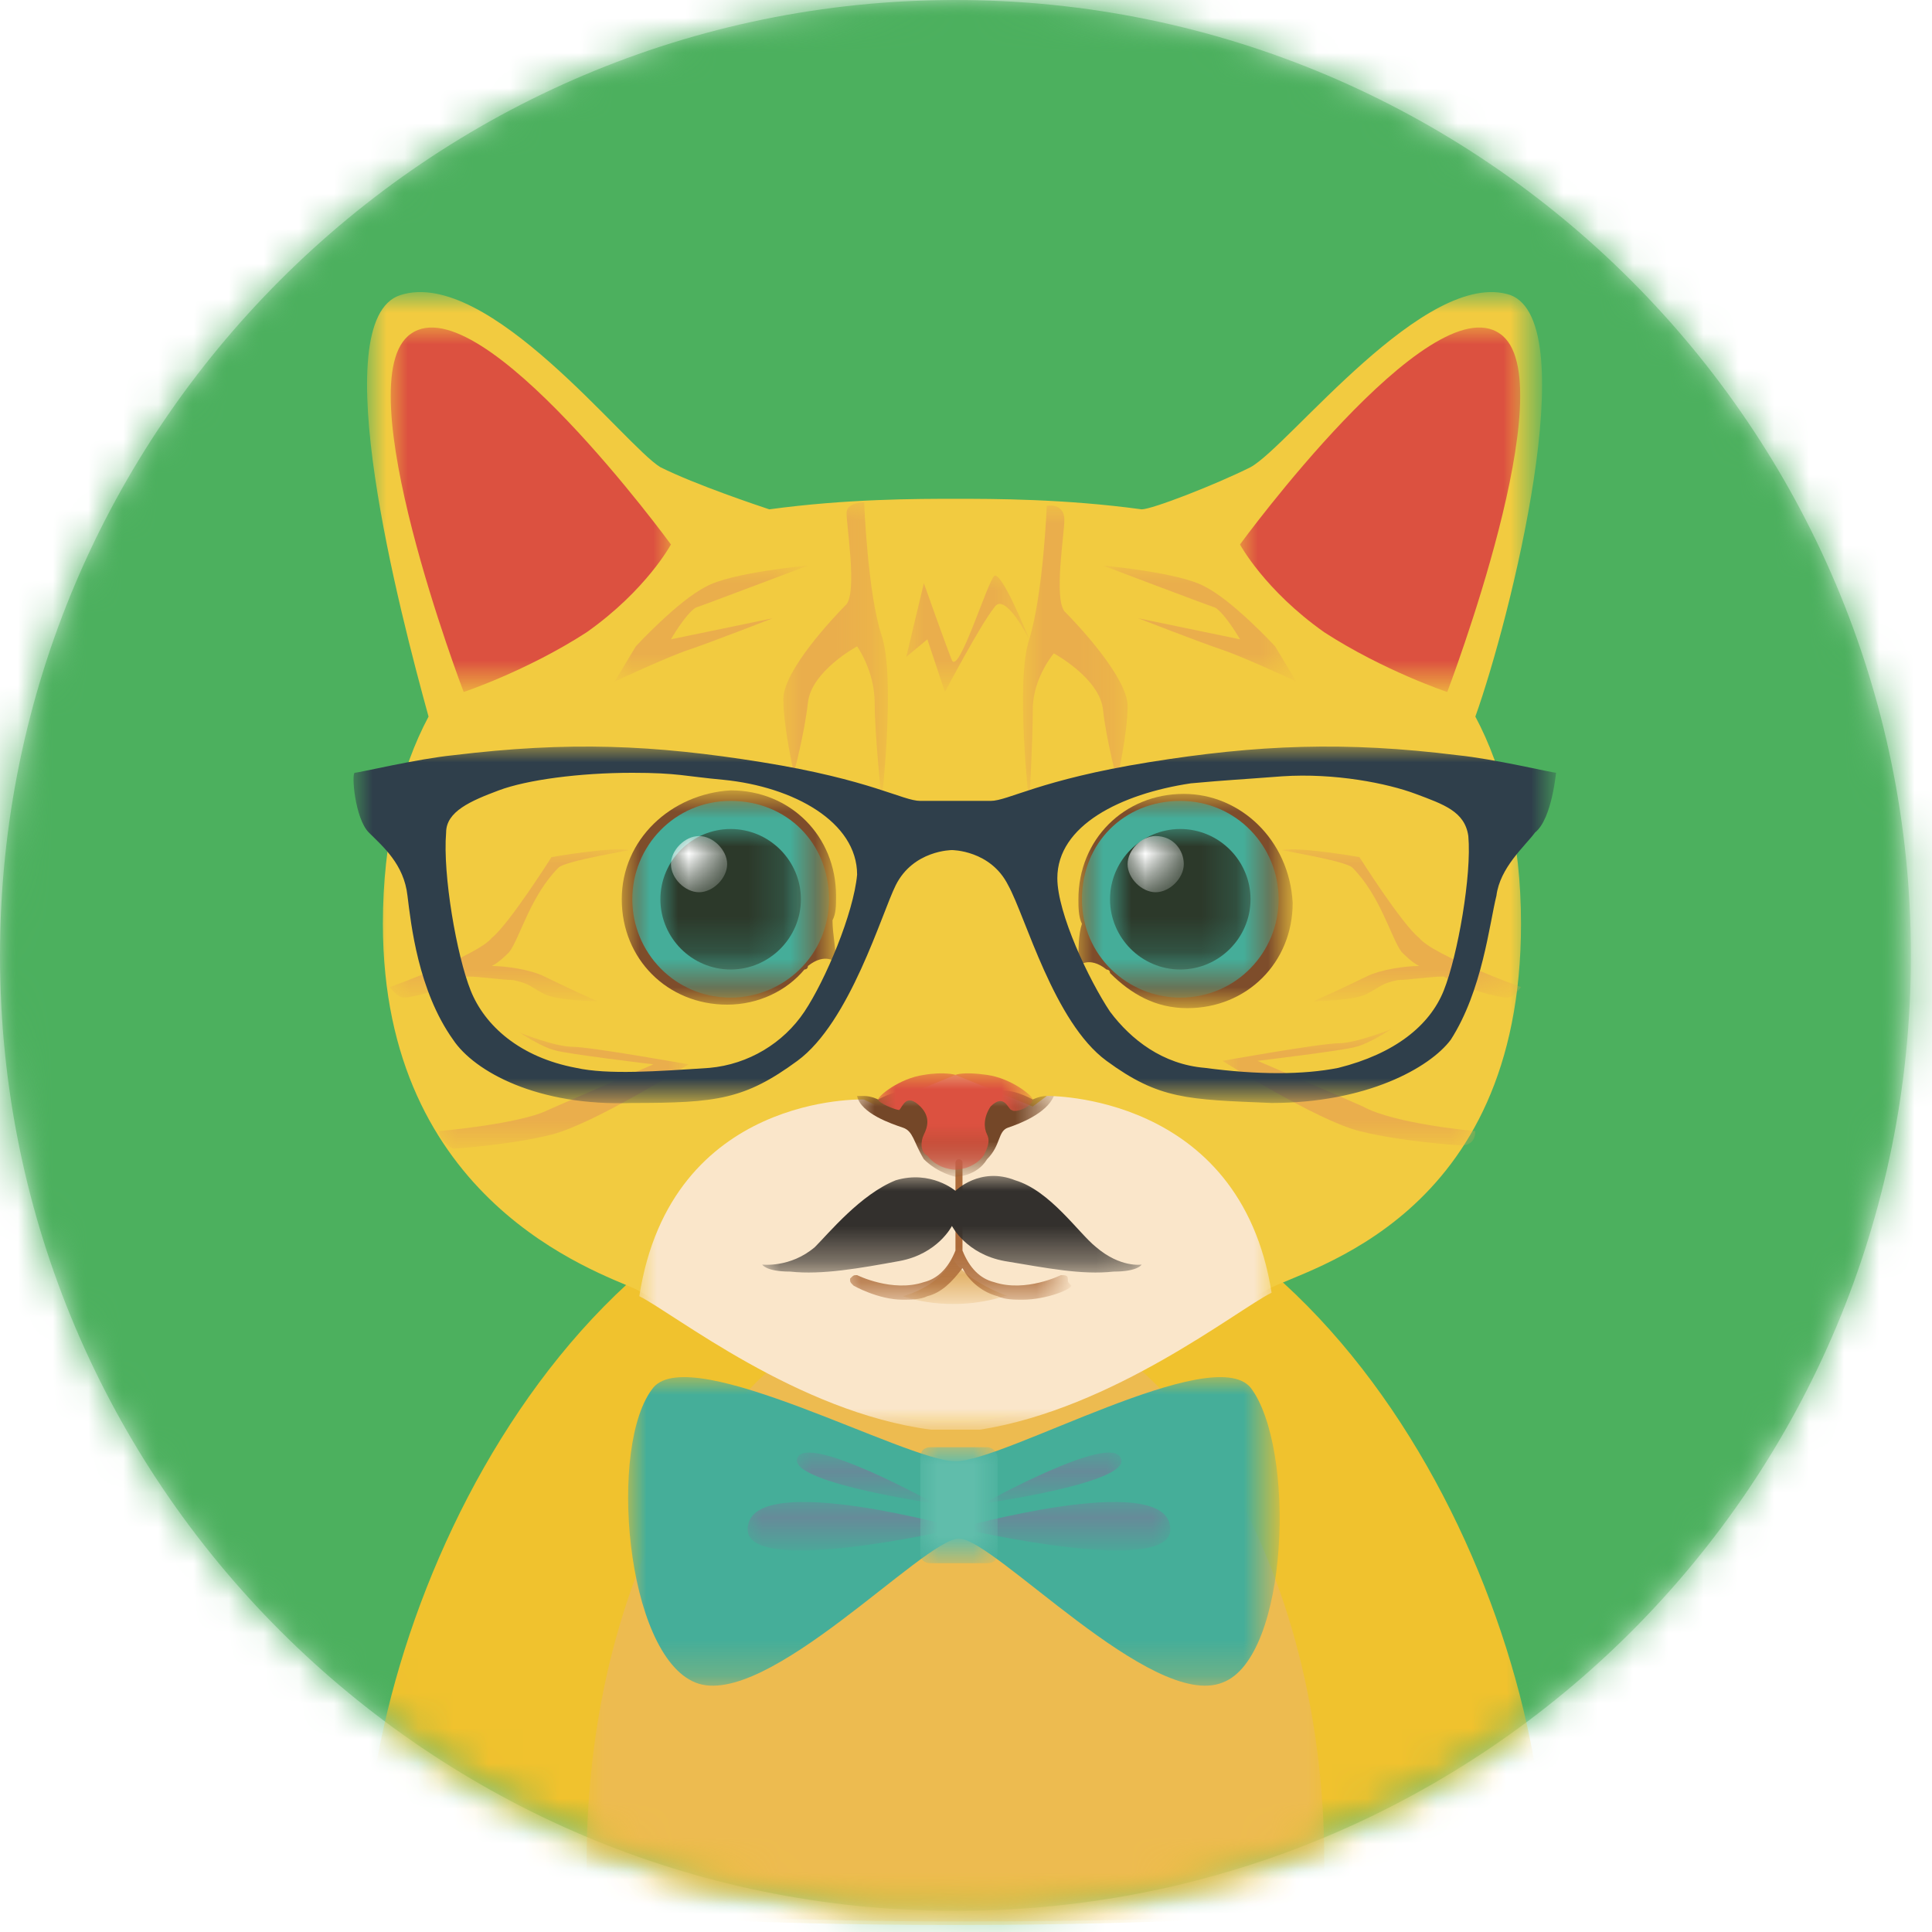 <?xml version="1.0" encoding="utf-8"?>
<!-- Generator: Adobe Illustrator 26.0.1, SVG Export Plug-In . SVG Version: 6.00 Build 0)  -->
<svg version="1.1" id="Layer_1" xmlns="http://www.w3.org/2000/svg" xmlns:xlink="http://www.w3.org/1999/xlink" x="0px" y="0px"
	 viewBox="0 0 55 55" style="enable-background:new 0 0 55 55;" xml:space="preserve">
<style type="text/css">
	.st0{filter:url(#Adobe_OpacityMaskFilter);}
	.st1{fill-rule:evenodd;clip-rule:evenodd;fill:#FFFFFF;}
	.st2{mask:url(#mask-2_00000125594332897081933650000010823169219670009472_);fill-rule:evenodd;clip-rule:evenodd;fill:#4CB05E;}
	.st3{filter:url(#Adobe_OpacityMaskFilter_00000057141992330978465780000003468333289850917822_);}
	.st4{mask:url(#mask-6_00000147215710071315728170000009781585462555668107_);fill-rule:evenodd;clip-rule:evenodd;fill:#4CB05E;}
	.st5{filter:url(#Adobe_OpacityMaskFilter_00000164496657114049522540000018336874759028118719_);}
	.st6{mask:url(#mask-8_00000129884916911250466450000008099364569114339468_);fill-rule:evenodd;clip-rule:evenodd;fill:#F0C22E;}
	.st7{filter:url(#Adobe_OpacityMaskFilter_00000161608206895798367830000002375202689227152547_);}
	.st8{mask:url(#mask-10_00000077303693674184046430000004447971326559280063_);fill-rule:evenodd;clip-rule:evenodd;fill:#EDBB50;}
	.st9{filter:url(#Adobe_OpacityMaskFilter_00000015334036706208443060000015622531772633240720_);}
	.st10{mask:url(#mask-12_00000088853707346382333230000006298294492850849953_);fill-rule:evenodd;clip-rule:evenodd;fill:#45AE99;}
	.st11{filter:url(#Adobe_OpacityMaskFilter_00000171680094401687016070000018346864469134815876_);}
	.st12{mask:url(#mask-14_00000121257184657214730550000004375453012146511764_);fill-rule:evenodd;clip-rule:evenodd;fill:#668B99;}
	.st13{filter:url(#Adobe_OpacityMaskFilter_00000107546040229194893470000001293217570873810361_);}
	.st14{mask:url(#mask-16_00000003099424669761063750000010384366155576824456_);fill-rule:evenodd;clip-rule:evenodd;fill:#668B99;}
	.st15{filter:url(#Adobe_OpacityMaskFilter_00000044154677875583269410000018136936747314319548_);}
	.st16{mask:url(#mask-18_00000122718796713453355010000017688921957496211896_);fill-rule:evenodd;clip-rule:evenodd;fill:#668B99;}
	.st17{filter:url(#Adobe_OpacityMaskFilter_00000034790406345067777010000011664000887438495417_);}
	.st18{mask:url(#mask-20_00000077286659327097936620000007639632116150660998_);fill-rule:evenodd;clip-rule:evenodd;fill:#668B99;}
	.st19{filter:url(#Adobe_OpacityMaskFilter_00000003093696878280645560000004639211331542266256_);}
	.st20{mask:url(#mask-22_00000168085171801075605300000003156172267704495759_);fill-rule:evenodd;clip-rule:evenodd;fill:#60BDAB;}
	.st21{filter:url(#Adobe_OpacityMaskFilter_00000031896487139364138700000006996730371174642329_);}
	.st22{mask:url(#mask-24_00000176751580835232721050000017880439648564293039_);fill-rule:evenodd;clip-rule:evenodd;fill:#F2CB40;}
	.st23{filter:url(#Adobe_OpacityMaskFilter_00000007425898928388660350000008199158103380095372_);}
	.st24{mask:url(#mask-26_00000047020859304576493840000005642891336978518404_);fill-rule:evenodd;clip-rule:evenodd;fill:#DC5140;}
	.st25{filter:url(#Adobe_OpacityMaskFilter_00000078004389384205895510000013221542353445481882_);}
	.st26{mask:url(#mask-28_00000060721270120803034520000012389170371925223849_);fill-rule:evenodd;clip-rule:evenodd;fill:#DC5140;}
	.st27{filter:url(#Adobe_OpacityMaskFilter_00000180332751000483597780000003776725591083992192_);}
	.st28{mask:url(#mask-30_00000071558771695400894840000011245803850197153432_);fill-rule:evenodd;clip-rule:evenodd;fill:#FAE6CA;}
	.st29{filter:url(#Adobe_OpacityMaskFilter_00000144339603451548373560000013094178034956981904_);}
	.st30{mask:url(#mask-32_00000160869641623513588610000001323401414651742853_);fill-rule:evenodd;clip-rule:evenodd;fill:#E3B46C;}
	.st31{filter:url(#Adobe_OpacityMaskFilter_00000134933443655218321610000005597772570626182826_);}
	.st32{mask:url(#mask-34_00000018221170956851069260000014165578286856666260_);fill-rule:evenodd;clip-rule:evenodd;fill:#AC6A39;}
	.st33{filter:url(#Adobe_OpacityMaskFilter_00000043427878632405483150000007400100960393142457_);}
	.st34{mask:url(#mask-36_00000125595443238498117160000002947812643964203934_);fill-rule:evenodd;clip-rule:evenodd;fill:#7E4D2B;}
	.st35{filter:url(#Adobe_OpacityMaskFilter_00000156571335992274344990000012570483942793956500_);}
	.st36{mask:url(#mask-38_00000088841571725686129790000002869475990124721855_);fill-rule:evenodd;clip-rule:evenodd;fill:#45AD99;}
	.st37{filter:url(#Adobe_OpacityMaskFilter_00000097485519595201462120000007486934667778579881_);}
	.st38{mask:url(#mask-40_00000052802982709801185730000001639317077824390817_);fill-rule:evenodd;clip-rule:evenodd;fill:#2C392A;}
	.st39{filter:url(#Adobe_OpacityMaskFilter_00000091695983188868213920000016198164979499879087_);}
	.st40{mask:url(#mask-42_00000077292290900950608820000018339873388875444891_);fill-rule:evenodd;clip-rule:evenodd;fill:#FEFEFE;}
	.st41{filter:url(#Adobe_OpacityMaskFilter_00000020364333075820824420000011740508435163175580_);}
	.st42{mask:url(#mask-44_00000095317682078634055760000006317077886338836919_);fill-rule:evenodd;clip-rule:evenodd;fill:#7E4D2B;}
	.st43{filter:url(#Adobe_OpacityMaskFilter_00000173851684436995796540000003792191617844930449_);}
	.st44{mask:url(#mask-46_00000116203065710573648360000007705530509657137553_);fill-rule:evenodd;clip-rule:evenodd;fill:#45AD99;}
	.st45{filter:url(#Adobe_OpacityMaskFilter_00000166654136983507460600000014567042178276758435_);}
	.st46{mask:url(#mask-48_00000106128648758752637230000002732735698572520079_);fill-rule:evenodd;clip-rule:evenodd;fill:#2C392A;}
	.st47{filter:url(#Adobe_OpacityMaskFilter_00000061429887085954052030000004448352265420423317_);}
	.st48{mask:url(#mask-50_00000134208429786085191490000010384026408362243251_);fill-rule:evenodd;clip-rule:evenodd;fill:#FEFEFE;}
	.st49{filter:url(#Adobe_OpacityMaskFilter_00000072984440254294527780000018042595260288426384_);}
	.st50{mask:url(#mask-52_00000071537293261809910400000009224104428111635871_);fill-rule:evenodd;clip-rule:evenodd;fill:#744728;}
	.st51{filter:url(#Adobe_OpacityMaskFilter_00000114763200872446518670000006162696266657089939_);}
	.st52{mask:url(#mask-54_00000124865307533623514620000013398201129073715112_);fill-rule:evenodd;clip-rule:evenodd;fill:#DC5140;}
	.st53{filter:url(#Adobe_OpacityMaskFilter_00000059275263573683107560000014516422447316472966_);}
	.st54{mask:url(#mask-56_00000083774815353711966950000014010050265886473103_);fill-rule:evenodd;clip-rule:evenodd;fill:#EAAE4C;}
	.st55{filter:url(#Adobe_OpacityMaskFilter_00000124871456672548807460000000399096152820518056_);}
	.st56{mask:url(#mask-58_00000176044485160967716470000011102244868954809499_);fill-rule:evenodd;clip-rule:evenodd;fill:#EAAE4C;}
	.st57{filter:url(#Adobe_OpacityMaskFilter_00000096057892916600966010000004609744457829794439_);}
	.st58{mask:url(#mask-60_00000149359028504275423600000012222005546326623909_);fill-rule:evenodd;clip-rule:evenodd;fill:#EAAE4C;}
	.st59{filter:url(#Adobe_OpacityMaskFilter_00000153679514571367221750000015022512803831972997_);}
	.st60{mask:url(#mask-62_00000153694152231563694140000002165605901849557402_);fill-rule:evenodd;clip-rule:evenodd;fill:#EAAE4C;}
	.st61{filter:url(#Adobe_OpacityMaskFilter_00000134939538216152299000000006301114845186201216_);}
	.st62{mask:url(#mask-64_00000119821123614954022910000018064084209769020599_);fill-rule:evenodd;clip-rule:evenodd;fill:#EAAE4C;}
	.st63{filter:url(#Adobe_OpacityMaskFilter_00000079458385587048535200000013663933601264046765_);}
	.st64{mask:url(#mask-66_00000173140067125708629810000010702974797846574208_);fill-rule:evenodd;clip-rule:evenodd;fill:#EAAE4C;}
	.st65{filter:url(#Adobe_OpacityMaskFilter_00000052075029914955129900000013644755311211178883_);}
	.st66{mask:url(#mask-68_00000139263962687703896930000015972375950999616439_);fill-rule:evenodd;clip-rule:evenodd;fill:#EAAE4C;}
	.st67{filter:url(#Adobe_OpacityMaskFilter_00000093148085327968842540000006866234258512705431_);}
	.st68{mask:url(#mask-70_00000107586259233782109300000006577376202197275578_);fill-rule:evenodd;clip-rule:evenodd;fill:#EAAE4C;}
	.st69{filter:url(#Adobe_OpacityMaskFilter_00000099648302111811491390000003026056861924805036_);}
	.st70{mask:url(#mask-72_00000054257762661066808710000017138588424561085860_);fill-rule:evenodd;clip-rule:evenodd;fill:#EAAE4C;}
	.st71{filter:url(#Adobe_OpacityMaskFilter_00000054951827680662703460000000685633868314207923_);}
	.st72{mask:url(#mask-74_00000046337292553115725860000018321053614151489417_);fill-rule:evenodd;clip-rule:evenodd;fill:#33302D;}
	.st73{filter:url(#Adobe_OpacityMaskFilter_00000124133003809593588950000006270420792158518192_);}
	.st74{mask:url(#mask-76_00000167388163939847370860000004766464086539939471_);fill-rule:evenodd;clip-rule:evenodd;fill:#2F3F4B;}
</style>
<g id="Page-1">
	<g id="Dimbabet-Profile-Menu---Account-setting-1.02" transform="translate(-493, -374)">
		<g id="avatars" transform="translate(493, 332)">
			<g id="cat" transform="translate(0, 42)">
				<g id="Group-1237" transform="translate(0, -0)">
					<g id="Clip-1236">
					</g>
					<defs>
						<filter id="Adobe_OpacityMaskFilter" filterUnits="userSpaceOnUse" x="0" y="0" width="54.5" height="54.5">
							<feColorMatrix  type="matrix" values="1 0 0 0 0  0 1 0 0 0  0 0 1 0 0  0 0 0 1 0"/>
						</filter>
					</defs>
					
						<mask maskUnits="userSpaceOnUse" x="0" y="0" width="54.5" height="54.5" id="mask-2_00000125594332897081933650000010823169219670009472_">
						<g class="st0">
							<path id="path-1_00000142150317256280666970000010839902892125593249_" class="st1" d="M27.2,0C12.2,0,0,12.2,0,27.2l0,0
								c0,11,6.6,20.9,16.8,25.1l0,0c10.2,4.2,21.9,1.9,29.6-5.9l0,0c7.8-7.8,10.1-19.5,5.9-29.6l0,0C48.1,6.6,38.2,0,27.2,0L27.2,0
								C27.2,0,27.2,0,27.2,0"/>
						</g>
					</mask>
					<path id="Fill-1235" class="st2" d="M27.2,0c15,0,27.2,12.2,27.2,27.2S42.3,54.4,27.2,54.4C12.2,54.4,0,42.2,0,27.2
						C0,12.2,12.2,0,27.2,0"/>
				</g>
				<g id="Group-1243" transform="translate(0, 0)">
					<g id="Clip-1242">
					</g>
					<defs>
						
							<filter id="Adobe_OpacityMaskFilter_00000066496898328328136140000014675131883359658155_" filterUnits="userSpaceOnUse" x="-1" y="-1" width="56.5" height="56.5">
							<feColorMatrix  type="matrix" values="1 0 0 0 0  0 1 0 0 0  0 0 1 0 0  0 0 0 1 0"/>
						</filter>
					</defs>
					
						<mask maskUnits="userSpaceOnUse" x="-1" y="-1" width="56.5" height="56.5" id="mask-6_00000147215710071315728170000009781585462555668107_">
						<g style="filter:url(#Adobe_OpacityMaskFilter_00000066496898328328136140000014675131883359658155_);">
							<path id="path-5_00000084495078580411048130000001395174795020866492_" class="st1" d="M27.2,0C27.2,0,27.2,0,27.2,0L27.2,0
								C12.2,0,0,12.2,0,27.2l0,0c0,11,6.6,20.9,16.8,25.1l0,0c10.2,4.2,21.9,1.9,29.6-5.9l0,0c7.8-7.8,10.1-19.5,5.9-29.6l0,0
								C48.1,6.6,38.2,0,27.2,0L27.2,0C27.2,0,27.2,0,27.2,0L27.2,0z"/>
						</g>
					</mask>
					<polygon id="Fill-1241" class="st4" points="-1,55.4 55.5,55.4 55.5,-1 -1,-1 					"/>
				</g>
				<g id="Group-1349" transform="translate(0, -0)">
					<g id="Group-1246">
						<g id="Clip-1245">
						</g>
						<defs>
							
								<filter id="Adobe_OpacityMaskFilter_00000088125661255530989300000000616273410574140848_" filterUnits="userSpaceOnUse" x="10.4" y="32.7" width="33.7" height="22.1">
								<feColorMatrix  type="matrix" values="1 0 0 0 0  0 1 0 0 0  0 0 1 0 0  0 0 0 1 0"/>
							</filter>
						</defs>
						
							<mask maskUnits="userSpaceOnUse" x="10.4" y="32.7" width="33.7" height="22.1" id="mask-8_00000129884916911250466450000008099364569114339468_">
							<g style="filter:url(#Adobe_OpacityMaskFilter_00000088125661255530989300000000616273410574140848_);">
								<path id="path-7_00000093874062930546045350000000810398070888516006_" class="st1" d="M27.2,0C12.2,0,0,12.2,0,27.2l0,0
									c0,11,6.6,20.9,16.8,25.1l0,0c10.2,4.2,21.9,1.9,29.6-5.9l0,0c7.8-7.8,10.1-19.5,5.9-29.6l0,0C48.1,6.6,38.2,0,27.2,0
									L27.2,0C27.2,0,27.2,0,27.2,0"/>
							</g>
						</mask>
						<path id="Fill-1244" class="st6" d="M27.2,32.7c-10.7,0-16.8,12.9-16.8,20.9c0,0,4.3,1.2,16.8,1.2S44,53.6,44,53.6
							C44,45.5,37.9,32.7,27.2,32.7"/>
					</g>
					<g id="Group-1249">
						<g id="Clip-1248">
						</g>
						<defs>
							
								<filter id="Adobe_OpacityMaskFilter_00000161615903845116812080000013689624526335283391_" filterUnits="userSpaceOnUse" x="16.7" y="36.8" width="21.1" height="17.9">
								<feColorMatrix  type="matrix" values="1 0 0 0 0  0 1 0 0 0  0 0 1 0 0  0 0 0 1 0"/>
							</filter>
						</defs>
						
							<mask maskUnits="userSpaceOnUse" x="16.7" y="36.8" width="21.1" height="17.9" id="mask-10_00000077303693674184046430000004447971326559280063_">
							<g style="filter:url(#Adobe_OpacityMaskFilter_00000161615903845116812080000013689624526335283391_);">
								<path id="path-9_00000152968216017299575260000009279665871384695718_" class="st1" d="M27.2,0C12.2,0,0,12.2,0,27.2l0,0
									c0,11,6.6,20.9,16.8,25.1l0,0c10.2,4.2,21.9,1.9,29.6-5.9l0,0c7.8-7.8,10.1-19.5,5.9-29.6l0,0C48.1,6.6,38.2,0,27.2,0
									L27.2,0C27.2,0,27.2,0,27.2,0"/>
							</g>
						</mask>
						<path id="Fill-1247" class="st8" d="M37.7,53c0,0.5,0,0.9,0,1.4c-2.6,0.2-6,0.3-10.5,0.3s-7.9-0.2-10.5-0.3c0-0.4,0-0.9,0-1.4
							c0-9,4.7-16.2,10.5-16.2S37.7,44.1,37.7,53"/>
					</g>
					<g id="Group-1252">
						<g id="Clip-1251">
						</g>
						<defs>
							
								<filter id="Adobe_OpacityMaskFilter_00000183970960196691120780000012482343183269044608_" filterUnits="userSpaceOnUse" x="17.9" y="39.2" width="18.5" height="8.9">
								<feColorMatrix  type="matrix" values="1 0 0 0 0  0 1 0 0 0  0 0 1 0 0  0 0 0 1 0"/>
							</filter>
						</defs>
						
							<mask maskUnits="userSpaceOnUse" x="17.9" y="39.2" width="18.5" height="8.9" id="mask-12_00000088853707346382333230000006298294492850849953_">
							<g style="filter:url(#Adobe_OpacityMaskFilter_00000183970960196691120780000012482343183269044608_);">
								<path id="path-11_00000127762659502924658840000001468925034723523258_" class="st1" d="M27.2,0C12.2,0,0,12.2,0,27.2l0,0
									c0,11,6.6,20.9,16.8,25.1l0,0c10.2,4.2,21.9,1.9,29.6-5.9l0,0c7.8-7.8,10.1-19.5,5.9-29.6l0,0C48.1,6.6,38.2,0,27.2,0
									L27.2,0C27.2,0,27.2,0,27.2,0"/>
							</g>
						</mask>
						<path id="Fill-1250" class="st10" d="M35.6,39.5c-1.1-1.3-7,2.1-8.4,2.1c-1.4,0-7.5-3.4-8.6-2.1c-1.3,1.6-0.8,7.6,1.2,8.4
							c2,0.8,6.5-4.1,7.5-4.1s5.5,4.9,7.5,4.1C36.7,47.2,36.9,41.2,35.6,39.5"/>
					</g>
					<g id="Group-1255">
						<g id="Clip-1254">
						</g>
						<defs>
							
								<filter id="Adobe_OpacityMaskFilter_00000172425178345341175930000005548493314388098731_" filterUnits="userSpaceOnUse" x="28" y="41.4" width="4" height="1.4">
								<feColorMatrix  type="matrix" values="1 0 0 0 0  0 1 0 0 0  0 0 1 0 0  0 0 0 1 0"/>
							</filter>
						</defs>
						
							<mask maskUnits="userSpaceOnUse" x="28" y="41.4" width="4" height="1.4" id="mask-14_00000121257184657214730550000004375453012146511764_">
							<g style="filter:url(#Adobe_OpacityMaskFilter_00000172425178345341175930000005548493314388098731_);">
								<path id="path-13_00000157280553309730174810000004193628209828656816_" class="st1" d="M27.2,0C12.2,0,0,12.2,0,27.2l0,0
									c0,11,6.6,20.9,16.8,25.1l0,0c10.2,4.2,21.9,1.9,29.6-5.9l0,0c7.8-7.8,10.1-19.5,5.9-29.6l0,0C48.1,6.6,38.2,0,27.2,0
									L27.2,0C27.2,0,27.2,0,27.2,0"/>
							</g>
						</mask>
						<path id="Fill-1253" class="st12" d="M28,42.8c0,0,3.6-2,3.9-1.3C32.3,42.2,28,42.8,28,42.8"/>
					</g>
					<g id="Group-1258">
						<g id="Clip-1257">
						</g>
						<defs>
							
								<filter id="Adobe_OpacityMaskFilter_00000061434075273738662700000006324393842381164688_" filterUnits="userSpaceOnUse" x="27.3" y="42.7" width="6.1" height="1.4">
								<feColorMatrix  type="matrix" values="1 0 0 0 0  0 1 0 0 0  0 0 1 0 0  0 0 0 1 0"/>
							</filter>
						</defs>
						
							<mask maskUnits="userSpaceOnUse" x="27.3" y="42.7" width="6.1" height="1.4" id="mask-16_00000003099424669761063750000010384366155576824456_">
							<g style="filter:url(#Adobe_OpacityMaskFilter_00000061434075273738662700000006324393842381164688_);">
								<path id="path-15_00000079485219716522517330000012140960438779681448_" class="st1" d="M27.2,0C12.2,0,0,12.2,0,27.2l0,0
									c0,11,6.6,20.9,16.8,25.1l0,0c10.2,4.2,21.9,1.9,29.6-5.9l0,0c7.8-7.8,10.1-19.5,5.9-29.6l0,0C48.1,6.6,38.2,0,27.2,0
									L27.2,0C27.2,0,27.2,0,27.2,0"/>
							</g>
						</mask>
						<path id="Fill-1256" class="st14" d="M27.3,43.5c0,0,5.7-1.6,6-0.1C33.7,45,27.3,43.5,27.3,43.5"/>
					</g>
					<g id="Group-1261">
						<g id="Clip-1260">
						</g>
						<defs>
							
								<filter id="Adobe_OpacityMaskFilter_00000123402499614255875020000007768554713248171950_" filterUnits="userSpaceOnUse" x="22.6" y="41.4" width="4" height="1.4">
								<feColorMatrix  type="matrix" values="1 0 0 0 0  0 1 0 0 0  0 0 1 0 0  0 0 0 1 0"/>
							</filter>
						</defs>
						
							<mask maskUnits="userSpaceOnUse" x="22.6" y="41.4" width="4" height="1.4" id="mask-18_00000122718796713453355010000017688921957496211896_">
							<g style="filter:url(#Adobe_OpacityMaskFilter_00000123402499614255875020000007768554713248171950_);">
								<path id="path-17_00000174587013208738659630000001799431646047483566_" class="st1" d="M27.2,0C12.2,0,0,12.2,0,27.2l0,0
									c0,11,6.6,20.9,16.8,25.1l0,0c10.2,4.2,21.9,1.9,29.6-5.9l0,0c7.8-7.8,10.1-19.5,5.9-29.6l0,0C48.1,6.6,38.2,0,27.2,0
									L27.2,0C27.2,0,27.2,0,27.2,0"/>
							</g>
						</mask>
						<path id="Fill-1259" class="st16" d="M26.6,42.8c0,0-3.6-2-3.9-1.3S26.6,42.8,26.6,42.8"/>
					</g>
					<g id="Group-1264">
						<g id="Clip-1263">
						</g>
						<defs>
							
								<filter id="Adobe_OpacityMaskFilter_00000003793474063052757130000000627063925448750487_" filterUnits="userSpaceOnUse" x="21.2" y="42.7" width="6.1" height="1.4">
								<feColorMatrix  type="matrix" values="1 0 0 0 0  0 1 0 0 0  0 0 1 0 0  0 0 0 1 0"/>
							</filter>
						</defs>
						
							<mask maskUnits="userSpaceOnUse" x="21.2" y="42.7" width="6.1" height="1.4" id="mask-20_00000077286659327097936620000007639632116150660998_">
							<g style="filter:url(#Adobe_OpacityMaskFilter_00000003793474063052757130000000627063925448750487_);">
								<path id="path-19_00000082341117750081813490000016265107206857169573_" class="st1" d="M27.2,0C12.2,0,0,12.2,0,27.2l0,0
									c0,11,6.6,20.9,16.8,25.1l0,0c10.2,4.2,21.9,1.9,29.6-5.9l0,0c7.8-7.8,10.1-19.5,5.9-29.6l0,0C48.1,6.6,38.2,0,27.2,0
									L27.2,0C27.2,0,27.2,0,27.2,0"/>
							</g>
						</mask>
						<path id="Fill-1262" class="st18" d="M27.3,43.5c0,0-5.7-1.6-6-0.1C20.9,45,27.3,43.5,27.3,43.5"/>
					</g>
					<g id="Group-1267">
						<g id="Clip-1266">
						</g>
						<defs>
							
								<filter id="Adobe_OpacityMaskFilter_00000162329574278859636540000009048349148232325788_" filterUnits="userSpaceOnUse" x="26.2" y="41.2" width="2.2" height="3.4">
								<feColorMatrix  type="matrix" values="1 0 0 0 0  0 1 0 0 0  0 0 1 0 0  0 0 0 1 0"/>
							</filter>
						</defs>
						
							<mask maskUnits="userSpaceOnUse" x="26.2" y="41.2" width="2.2" height="3.4" id="mask-22_00000168085171801075605300000003156172267704495759_">
							<g style="filter:url(#Adobe_OpacityMaskFilter_00000162329574278859636540000009048349148232325788_);">
								<path id="path-21_00000153700537929194788270000004914941007313702551_" class="st1" d="M27.2,0C12.2,0,0,12.2,0,27.2l0,0
									c0,11,6.6,20.9,16.8,25.1l0,0c10.2,4.2,21.9,1.9,29.6-5.9l0,0c7.8-7.8,10.1-19.5,5.9-29.6l0,0C48.1,6.6,38.2,0,27.2,0
									L27.2,0C27.2,0,27.2,0,27.2,0"/>
							</g>
						</mask>
						<path id="Fill-1265" class="st20" d="M28.1,41.2h-1.6c-0.2,0-0.3,0.1-0.3,0.3v2.7c0,0.2,0.1,0.3,0.3,0.3h1.6
							c0.2,0,0.3-0.1,0.3-0.3v-2.7C28.4,41.4,28.3,41.2,28.1,41.2"/>
					</g>
					<g id="Group-1270">
						<g id="Clip-1269">
						</g>
						<defs>
							
								<filter id="Adobe_OpacityMaskFilter_00000097462945763825586650000009621208816110172084_" filterUnits="userSpaceOnUse" x="10.5" y="8.4" width="33.4" height="32.3">
								<feColorMatrix  type="matrix" values="1 0 0 0 0  0 1 0 0 0  0 0 1 0 0  0 0 0 1 0"/>
							</filter>
						</defs>
						
							<mask maskUnits="userSpaceOnUse" x="10.5" y="8.4" width="33.4" height="32.3" id="mask-24_00000176751580835232721050000017880439648564293039_">
							<g style="filter:url(#Adobe_OpacityMaskFilter_00000097462945763825586650000009621208816110172084_);">
								<path id="path-23_00000021109677496175373340000016059740233846659219_" class="st1" d="M27.2,0C12.2,0,0,12.2,0,27.2l0,0
									c0,11,6.6,20.9,16.8,25.1l0,0c10.2,4.2,21.9,1.9,29.6-5.9l0,0c7.8-7.8,10.1-19.5,5.9-29.6l0,0C48.1,6.6,38.2,0,27.2,0
									L27.2,0C27.2,0,27.2,0,27.2,0"/>
							</g>
						</mask>
						<path id="Fill-1268" class="st22" d="M43,8.4c-2.4-0.8-6.3,4.3-7.4,4.9c-1,0.5-2.8,1.2-3.1,1.2c-2.2-0.3-4.2-0.3-5.3-0.3
							c-1.1,0-3.1,0-5.3,0.3c-0.3-0.1-2.1-0.7-3.1-1.2c-1-0.6-4.9-5.7-7.4-4.9c-2.2,0.7,0,9.1,0.8,12c-0.8,1.5-1.3,3.5-1.3,5.9
							c0,7.9,6.1,9.9,7.2,10.4c1,0.5,4.7,3.4,8.6,3.8c0,0,0.3,0,0.4,0c0.1,0,0.4,0,0.4,0c3.9-0.4,7.6-3.3,8.6-3.8
							c1.1-0.6,7.2-2,7.2-10.4c0-2.4-0.5-4.4-1.3-5.9C43,17.6,45.1,9.2,43,8.4"/>
					</g>
					<g id="Group-1273">
						<g id="Clip-1272">
						</g>
						<defs>
							
								<filter id="Adobe_OpacityMaskFilter_00000155148056471817541050000002659733603772840866_" filterUnits="userSpaceOnUse" x="11.1" y="9.3" width="8" height="10.4">
								<feColorMatrix  type="matrix" values="1 0 0 0 0  0 1 0 0 0  0 0 1 0 0  0 0 0 1 0"/>
							</filter>
						</defs>
						
							<mask maskUnits="userSpaceOnUse" x="11.1" y="9.3" width="8" height="10.4" id="mask-26_00000047020859304576493840000005642891336978518404_">
							<g style="filter:url(#Adobe_OpacityMaskFilter_00000155148056471817541050000002659733603772840866_);">
								<path id="path-25_00000174572089995796328050000004454475256435249338_" class="st1" d="M27.2,0C12.2,0,0,12.2,0,27.2l0,0
									c0,11,6.6,20.9,16.8,25.1l0,0c10.2,4.2,21.9,1.9,29.6-5.9l0,0c7.8-7.8,10.1-19.5,5.9-29.6l0,0C48.1,6.6,38.2,0,27.2,0
									L27.2,0C27.2,0,27.2,0,27.2,0"/>
							</g>
						</mask>
						<path id="Fill-1271" class="st24" d="M19.1,15.5c0,0-5.4-7.4-7.4-6c-1.9,1.3,1.5,10.2,1.5,10.2s1.8-0.6,3.5-1.7
							C18.4,16.8,19.1,15.5,19.1,15.5"/>
					</g>
					<g id="Group-1276">
						<g id="Clip-1275">
						</g>
						<defs>
							
								<filter id="Adobe_OpacityMaskFilter_00000126321570479592524190000016945715454498884768_" filterUnits="userSpaceOnUse" x="35.3" y="9.3" width="8" height="10.4">
								<feColorMatrix  type="matrix" values="1 0 0 0 0  0 1 0 0 0  0 0 1 0 0  0 0 0 1 0"/>
							</filter>
						</defs>
						
							<mask maskUnits="userSpaceOnUse" x="35.3" y="9.3" width="8" height="10.4" id="mask-28_00000060721270120803034520000012389170371925223849_">
							<g style="filter:url(#Adobe_OpacityMaskFilter_00000126321570479592524190000016945715454498884768_);">
								<path id="path-27_00000070815045003092604270000018278285194739033484_" class="st1" d="M27.2,0C12.2,0,0,12.2,0,27.2l0,0
									c0,11,6.6,20.9,16.8,25.1l0,0c10.2,4.2,21.9,1.9,29.6-5.9l0,0c7.8-7.8,10.1-19.5,5.9-29.6l0,0C48.1,6.6,38.2,0,27.2,0
									L27.2,0C27.2,0,27.2,0,27.2,0"/>
							</g>
						</mask>
						<path id="Fill-1274" class="st26" d="M35.3,15.5c0,0,5.4-7.4,7.4-6c1.9,1.3-1.5,10.2-1.5,10.2s-1.8-0.6-3.5-1.7
							C36,16.8,35.3,15.5,35.3,15.5"/>
					</g>
					<g id="Group-1279">
						<g id="Clip-1278">
						</g>
						<defs>
							
								<filter id="Adobe_OpacityMaskFilter_00000035517204542061041040000011473267259172953996_" filterUnits="userSpaceOnUse" x="18.2" y="30.6" width="18.1" height="10.1">
								<feColorMatrix  type="matrix" values="1 0 0 0 0  0 1 0 0 0  0 0 1 0 0  0 0 0 1 0"/>
							</filter>
						</defs>
						
							<mask maskUnits="userSpaceOnUse" x="18.2" y="30.6" width="18.1" height="10.1" id="mask-30_00000071558771695400894840000011245803850197153432_">
							<g style="filter:url(#Adobe_OpacityMaskFilter_00000035517204542061041040000011473267259172953996_);">
								<path id="path-29_00000109724157618909591640000002125634778815523206_" class="st1" d="M27.2,0C12.2,0,0,12.2,0,27.2l0,0
									c0,11,6.6,20.9,16.8,25.1l0,0c10.2,4.2,21.9,1.9,29.6-5.9l0,0c7.8-7.8,10.1-19.5,5.9-29.6l0,0C48.1,6.6,38.2,0,27.2,0
									L27.2,0C27.2,0,27.2,0,27.2,0"/>
							</g>
						</mask>
						<path id="Fill-1277" class="st28" d="M36.2,36.8c-0.9-5.7-6.4-5.6-6.4-5.6l-0.4,0.3l-2.2-0.9c0,0,0,0,0,0c0,0,0,0,0,0L25,31.5
							l-0.4-0.2c0,0-5.5-0.2-6.4,5.6c1,0.5,4.5,3.3,8.3,3.8l0,0c0.1,0,0.2,0,0.3,0c0,0,0.1,0,0.3,0c0,0,0.1,0,0.1,0c0,0,0,0,0,0
							c0,0,0,0,0,0c0,0,0.1,0,0.1,0c0.1,0,0.3,0,0.3,0c0.1,0,0.2,0,0.3,0v0C31.7,40.1,35.2,37.3,36.2,36.8"/>
					</g>
					<g id="Group-1282">
						<g id="Clip-1281">
						</g>
						<defs>
							
								<filter id="Adobe_OpacityMaskFilter_00000047045803936050137280000005646096867753685149_" filterUnits="userSpaceOnUse" x="25.7" y="35.8" width="3" height="1.3">
								<feColorMatrix  type="matrix" values="1 0 0 0 0  0 1 0 0 0  0 0 1 0 0  0 0 0 1 0"/>
							</filter>
						</defs>
						
							<mask maskUnits="userSpaceOnUse" x="25.7" y="35.8" width="3" height="1.3" id="mask-32_00000160869641623513588610000001323401414651742853_">
							<g style="filter:url(#Adobe_OpacityMaskFilter_00000047045803936050137280000005646096867753685149_);">
								<path id="path-31_00000075137514101363235440000011606031767037947045_" class="st1" d="M27.2,0C12.2,0,0,12.2,0,27.2l0,0
									c0,11,6.6,20.9,16.8,25.1l0,0c10.2,4.2,21.9,1.9,29.6-5.9l0,0c7.8-7.8,10.1-19.5,5.9-29.6l0,0C48.1,6.6,38.2,0,27.2,0
									L27.2,0C27.2,0,27.2,0,27.2,0"/>
							</g>
						</mask>
						<path id="Fill-1280" class="st30" d="M25.7,36.9c0,0,1.3,0.5,2.9,0c0.1,0,0.1,0,0.1,0s-1.2-0.4-1.6-1.1
							C27.2,35.8,26.8,36.6,25.7,36.9"/>
					</g>
					<g id="Group-1285">
						<g id="Clip-1284">
						</g>
						<defs>
							
								<filter id="Adobe_OpacityMaskFilter_00000171684585591962382310000003382581011046227336_" filterUnits="userSpaceOnUse" x="24" y="33" width="6.3" height="3.9">
								<feColorMatrix  type="matrix" values="1 0 0 0 0  0 1 0 0 0  0 0 1 0 0  0 0 0 1 0"/>
							</filter>
						</defs>
						
							<mask maskUnits="userSpaceOnUse" x="24" y="33" width="6.3" height="3.9" id="mask-34_00000018221170956851069260000014165578286856666260_">
							<g style="filter:url(#Adobe_OpacityMaskFilter_00000171684585591962382310000003382581011046227336_);">
								<path id="path-33_00000052794609334443254100000006631804865232085380_" class="st1" d="M27.2,0C12.2,0,0,12.2,0,27.2l0,0
									c0,11,6.6,20.9,16.8,25.1l0,0c10.2,4.2,21.9,1.9,29.6-5.9l0,0c7.8-7.8,10.1-19.5,5.9-29.6l0,0C48.1,6.6,38.2,0,27.2,0
									L27.2,0C27.2,0,27.2,0,27.2,0"/>
							</g>
						</mask>
						<path id="Fill-1283" class="st32" d="M30.4,36.4c0-0.1-0.1-0.1-0.2-0.1c0,0-1,0.5-1.9,0.2c-0.4-0.1-0.7-0.4-0.9-0.9v-2.5
							c0-0.1-0.1-0.1-0.1-0.1c-0.1,0-0.1,0.1-0.1,0.1v2.5c-0.2,0.5-0.5,0.8-0.9,0.9c-0.9,0.3-1.9-0.2-1.9-0.2c-0.1,0-0.1,0-0.2,0.1
							c0,0.1,0,0.1,0.1,0.2c0,0,0.7,0.4,1.4,0.4c0.2,0,0.5,0,0.7-0.1c0.4-0.1,0.7-0.4,1-0.8c0.2,0.4,0.6,0.7,1,0.8
							c0.2,0.1,0.5,0.1,0.7,0.1c0.7,0,1.4-0.3,1.4-0.4C30.4,36.5,30.4,36.5,30.4,36.4"/>
					</g>
					<g id="Group-1288">
						<g id="Clip-1287">
						</g>
						<defs>
							
								<filter id="Adobe_OpacityMaskFilter_00000065774653365149333930000006834196016319103366_" filterUnits="userSpaceOnUse" x="30.6" y="22.6" width="6.1" height="6">
								<feColorMatrix  type="matrix" values="1 0 0 0 0  0 1 0 0 0  0 0 1 0 0  0 0 0 1 0"/>
							</filter>
						</defs>
						
							<mask maskUnits="userSpaceOnUse" x="30.6" y="22.6" width="6.1" height="6" id="mask-36_00000125595443238498117160000002947812643964203934_">
							<g style="filter:url(#Adobe_OpacityMaskFilter_00000065774653365149333930000006834196016319103366_);">
								<path id="path-35_00000158713836551249290590000008978081355090921129_" class="st1" d="M27.2,0C12.2,0,0,12.2,0,27.2l0,0
									c0,11,6.6,20.9,16.8,25.1l0,0c10.2,4.2,21.9,1.9,29.6-5.9l0,0c7.8-7.8,10.1-19.5,5.9-29.6l0,0C48.1,6.6,38.2,0,27.2,0
									L27.2,0C27.2,0,27.2,0,27.2,0"/>
							</g>
						</mask>
						<path id="Fill-1286" class="st34" d="M33.7,22.6c-1.7,0-3,1.3-3,3c0,0.2,0,0.5,0.1,0.7c-0.1,0.3-0.1,0.7-0.1,1.2
							c0,0,0.3-0.3,0.8,0.1c0,0,0.1,0,0.1,0.1c0.6,0.6,1.3,1,2.2,1c1.7,0,3-1.3,3-3C36.7,23.9,35.3,22.6,33.7,22.6"/>
					</g>
					<g id="Group-1291">
						<g id="Clip-1290">
						</g>
						<defs>
							
								<filter id="Adobe_OpacityMaskFilter_00000041998578904813454800000009476482316760940424_" filterUnits="userSpaceOnUse" x="30.9" y="22.8" width="5.5" height="5.5">
								<feColorMatrix  type="matrix" values="1 0 0 0 0  0 1 0 0 0  0 0 1 0 0  0 0 0 1 0"/>
							</filter>
						</defs>
						
							<mask maskUnits="userSpaceOnUse" x="30.9" y="22.8" width="5.5" height="5.5" id="mask-38_00000088841571725686129790000002869475990124721855_">
							<g style="filter:url(#Adobe_OpacityMaskFilter_00000041998578904813454800000009476482316760940424_);">
								<path id="path-37_00000060720838470714429310000018286887015314812327_" class="st1" d="M27.2,0C12.2,0,0,12.2,0,27.2l0,0
									c0,11,6.6,20.9,16.8,25.1l0,0c10.2,4.2,21.9,1.9,29.6-5.9l0,0c7.8-7.8,10.1-19.5,5.9-29.6l0,0C48.1,6.6,38.2,0,27.2,0
									L27.2,0C27.2,0,27.2,0,27.2,0"/>
							</g>
						</mask>
						<path id="Fill-1289" class="st36" d="M36.4,25.6c0,1.5-1.2,2.8-2.8,2.8c-1.5,0-2.8-1.2-2.8-2.8s1.2-2.8,2.8-2.8
							C35.2,22.8,36.4,24.1,36.4,25.6"/>
					</g>
					<g id="Group-1294">
						<g id="Clip-1293">
						</g>
						<defs>
							
								<filter id="Adobe_OpacityMaskFilter_00000120561043545684043360000017326066330985974451_" filterUnits="userSpaceOnUse" x="31.7" y="23.6" width="3.9" height="3.9">
								<feColorMatrix  type="matrix" values="1 0 0 0 0  0 1 0 0 0  0 0 1 0 0  0 0 0 1 0"/>
							</filter>
						</defs>
						
							<mask maskUnits="userSpaceOnUse" x="31.7" y="23.6" width="3.9" height="3.9" id="mask-40_00000052802982709801185730000001639317077824390817_">
							<g style="filter:url(#Adobe_OpacityMaskFilter_00000120561043545684043360000017326066330985974451_);">
								<path id="path-39_00000107580405609963630980000004334905650126192048_" class="st1" d="M27.2,0C12.2,0,0,12.2,0,27.2l0,0
									c0,11,6.6,20.9,16.8,25.1l0,0c10.2,4.2,21.9,1.9,29.6-5.9l0,0c7.8-7.8,10.1-19.5,5.9-29.6l0,0C48.1,6.6,38.2,0,27.2,0
									L27.2,0C27.2,0,27.2,0,27.2,0"/>
							</g>
						</mask>
						<path id="Fill-1292" class="st38" d="M35.6,25.6c0,1.1-0.9,2-2,2c-1.1,0-2-0.9-2-2c0-1.1,0.9-2,2-2
							C34.7,23.6,35.6,24.5,35.6,25.6"/>
					</g>
					<g id="Group-1297">
						<g id="Clip-1296">
						</g>
						<defs>
							
								<filter id="Adobe_OpacityMaskFilter_00000121251840250709005700000018226077335243335582_" filterUnits="userSpaceOnUse" x="32.1" y="23.8" width="1.6" height="1.6">
								<feColorMatrix  type="matrix" values="1 0 0 0 0  0 1 0 0 0  0 0 1 0 0  0 0 0 1 0"/>
							</filter>
						</defs>
						
							<mask maskUnits="userSpaceOnUse" x="32.1" y="23.8" width="1.6" height="1.6" id="mask-42_00000077292290900950608820000018339873388875444891_">
							<g style="filter:url(#Adobe_OpacityMaskFilter_00000121251840250709005700000018226077335243335582_);">
								<path id="path-41_00000048485439363538054460000000075088377825760388_" class="st1" d="M27.2,0C12.2,0,0,12.2,0,27.2l0,0
									c0,11,6.6,20.9,16.8,25.1l0,0c10.2,4.2,21.9,1.9,29.6-5.9l0,0c7.8-7.8,10.1-19.5,5.9-29.6l0,0C48.1,6.6,38.2,0,27.2,0
									L27.2,0C27.2,0,27.2,0,27.2,0"/>
							</g>
						</mask>
						<path id="Fill-1295" class="st40" d="M33.7,24.6c0,0.4-0.4,0.8-0.8,0.8c-0.4,0-0.8-0.4-0.8-0.8s0.4-0.8,0.8-0.8
							C33.4,23.8,33.7,24.2,33.7,24.6"/>
					</g>
					<g id="Group-1300">
						<g id="Clip-1299">
						</g>
						<defs>
							
								<filter id="Adobe_OpacityMaskFilter_00000095324470631733507970000017610785585326563212_" filterUnits="userSpaceOnUse" x="17.7" y="22.6" width="6.1" height="6">
								<feColorMatrix  type="matrix" values="1 0 0 0 0  0 1 0 0 0  0 0 1 0 0  0 0 0 1 0"/>
							</filter>
						</defs>
						
							<mask maskUnits="userSpaceOnUse" x="17.7" y="22.6" width="6.1" height="6" id="mask-44_00000095317682078634055760000006317077886338836919_">
							<g style="filter:url(#Adobe_OpacityMaskFilter_00000095324470631733507970000017610785585326563212_);">
								<path id="path-43_00000108995504179728372710000007767651576776149670_" class="st1" d="M27.2,0C12.2,0,0,12.2,0,27.2l0,0
									c0,11,6.6,20.9,16.8,25.1l0,0c10.2,4.2,21.9,1.9,29.6-5.9l0,0c7.8-7.8,10.1-19.5,5.9-29.6l0,0C48.1,6.6,38.2,0,27.2,0
									L27.2,0C27.2,0,27.2,0,27.2,0"/>
							</g>
						</mask>
						<path id="Fill-1298" class="st42" d="M17.7,25.6c0,1.7,1.3,3,3,3c0.9,0,1.7-0.4,2.2-1c0,0,0.1,0,0.1-0.1
							c0.5-0.4,0.8-0.1,0.8-0.1c0-0.4-0.1-0.8-0.1-1.2c0.1-0.2,0.1-0.4,0.1-0.7c0-1.7-1.3-3-3-3C19.1,22.6,17.7,23.9,17.7,25.6"/>
					</g>
					<g id="Group-1303">
						<g id="Clip-1302">
						</g>
						<defs>
							
								<filter id="Adobe_OpacityMaskFilter_00000126317179288296556830000006768904888880548496_" filterUnits="userSpaceOnUse" x="18" y="22.8" width="5.5" height="5.5">
								<feColorMatrix  type="matrix" values="1 0 0 0 0  0 1 0 0 0  0 0 1 0 0  0 0 0 1 0"/>
							</filter>
						</defs>
						
							<mask maskUnits="userSpaceOnUse" x="18" y="22.8" width="5.5" height="5.5" id="mask-46_00000116203065710573648360000007705530509657137553_">
							<g style="filter:url(#Adobe_OpacityMaskFilter_00000126317179288296556830000006768904888880548496_);">
								<path id="path-45_00000041997699887940456320000017667568088112597635_" class="st1" d="M27.2,0C12.2,0,0,12.2,0,27.2l0,0
									c0,11,6.6,20.9,16.8,25.1l0,0c10.2,4.2,21.9,1.9,29.6-5.9l0,0c7.8-7.8,10.1-19.5,5.9-29.6l0,0C48.1,6.6,38.2,0,27.2,0
									L27.2,0C27.2,0,27.2,0,27.2,0"/>
							</g>
						</mask>
						<path id="Fill-1301" class="st44" d="M18,25.6c0,1.5,1.2,2.8,2.8,2.8c1.5,0,2.8-1.2,2.8-2.8s-1.2-2.8-2.8-2.8
							C19.2,22.8,18,24.1,18,25.6"/>
					</g>
					<g id="Group-1306">
						<g id="Clip-1305">
						</g>
						<defs>
							
								<filter id="Adobe_OpacityMaskFilter_00000160898745285874679700000002474039310950715792_" filterUnits="userSpaceOnUse" x="18.8" y="23.6" width="3.9" height="3.9">
								<feColorMatrix  type="matrix" values="1 0 0 0 0  0 1 0 0 0  0 0 1 0 0  0 0 0 1 0"/>
							</filter>
						</defs>
						
							<mask maskUnits="userSpaceOnUse" x="18.8" y="23.6" width="3.9" height="3.9" id="mask-48_00000106128648758752637230000002732735698572520079_">
							<g style="filter:url(#Adobe_OpacityMaskFilter_00000160898745285874679700000002474039310950715792_);">
								<path id="path-47_00000106837590064795224900000012655718293538716849_" class="st1" d="M27.2,0C12.2,0,0,12.2,0,27.2l0,0
									c0,11,6.6,20.9,16.8,25.1l0,0c10.2,4.2,21.9,1.9,29.6-5.9l0,0c7.8-7.8,10.1-19.5,5.9-29.6l0,0C48.1,6.6,38.2,0,27.2,0
									L27.2,0C27.2,0,27.2,0,27.2,0"/>
							</g>
						</mask>
						<path id="Fill-1304" class="st46" d="M18.8,25.6c0,1.1,0.9,2,2,2c1.1,0,2-0.9,2-2c0-1.1-0.9-2-2-2
							C19.7,23.6,18.8,24.5,18.8,25.6"/>
					</g>
					<g id="Group-1309">
						<g id="Clip-1308">
						</g>
						<defs>
							
								<filter id="Adobe_OpacityMaskFilter_00000125595983125406808470000009347126790912019894_" filterUnits="userSpaceOnUse" x="19.1" y="23.8" width="1.6" height="1.6">
								<feColorMatrix  type="matrix" values="1 0 0 0 0  0 1 0 0 0  0 0 1 0 0  0 0 0 1 0"/>
							</filter>
						</defs>
						
							<mask maskUnits="userSpaceOnUse" x="19.1" y="23.8" width="1.6" height="1.6" id="mask-50_00000134208429786085191490000010384026408362243251_">
							<g style="filter:url(#Adobe_OpacityMaskFilter_00000125595983125406808470000009347126790912019894_);">
								<path id="path-49_00000092448718988794820630000001335778378024542649_" class="st1" d="M27.2,0C12.2,0,0,12.2,0,27.2l0,0
									c0,11,6.6,20.9,16.8,25.1l0,0c10.2,4.2,21.9,1.9,29.6-5.9l0,0c7.8-7.8,10.1-19.5,5.9-29.6l0,0C48.1,6.6,38.2,0,27.2,0
									L27.2,0C27.2,0,27.2,0,27.2,0"/>
							</g>
						</mask>
						<path id="Fill-1307" class="st48" d="M19.1,24.6c0,0.4,0.4,0.8,0.8,0.8s0.8-0.4,0.8-0.8s-0.4-0.8-0.8-0.8S19.1,24.2,19.1,24.6
							"/>
					</g>
					<g id="Group-1312">
						<g id="Clip-1311">
						</g>
						<defs>
							
								<filter id="Adobe_OpacityMaskFilter_00000183229013017142127990000015308034676466341005_" filterUnits="userSpaceOnUse" x="24.4" y="31" width="5.6" height="2.4">
								<feColorMatrix  type="matrix" values="1 0 0 0 0  0 1 0 0 0  0 0 1 0 0  0 0 0 1 0"/>
							</filter>
						</defs>
						
							<mask maskUnits="userSpaceOnUse" x="24.4" y="31" width="5.6" height="2.4" id="mask-52_00000071537293261809910400000009224104428111635871_">
							<g style="filter:url(#Adobe_OpacityMaskFilter_00000183229013017142127990000015308034676466341005_);">
								<path id="path-51_00000008844874548633334640000010029215345373835905_" class="st1" d="M27.2,0C12.2,0,0,12.2,0,27.2l0,0
									c0,11,6.6,20.9,16.8,25.1l0,0c10.2,4.2,21.9,1.9,29.6-5.9l0,0c7.8-7.8,10.1-19.5,5.9-29.6l0,0C48.1,6.6,38.2,0,27.2,0
									L27.2,0C27.2,0,27.2,0,27.2,0L27.2,0z"/>
							</g>
						</mask>
						<path id="Fill-1310" class="st50" d="M29.8,31.2c-0.2,0-0.4,0.1-0.4,0.1s-0.7-0.4-1.1-0.2c-0.4,0.2-1.8,0.2-2.2,0
							c-0.4-0.2-1.1,0.2-1.1,0.2s-0.2-0.1-0.4-0.1h-0.2c0.1,0.5,1,0.8,1.3,0.9c0.3,0.1,0.3,0.4,0.6,0.9c0.4,0.4,0.9,0.5,0.9,0.5l0,0
							l0,0c0,0,0.6,0,0.9-0.5c0.4-0.4,0.3-0.8,0.6-0.9c0.3-0.1,1.1-0.4,1.3-0.9H29.8z"/>
					</g>
					<g id="Group-1315">
						<g id="Clip-1314">
						</g>
						<defs>
							
								<filter id="Adobe_OpacityMaskFilter_00000159453996941106527710000008224021530927165364_" filterUnits="userSpaceOnUse" x="25" y="30.5" width="4.4" height="2.8">
								<feColorMatrix  type="matrix" values="1 0 0 0 0  0 1 0 0 0  0 0 1 0 0  0 0 0 1 0"/>
							</filter>
						</defs>
						
							<mask maskUnits="userSpaceOnUse" x="25" y="30.5" width="4.4" height="2.8" id="mask-54_00000124865307533623514620000013398201129073715112_">
							<g style="filter:url(#Adobe_OpacityMaskFilter_00000159453996941106527710000008224021530927165364_);">
								<path id="path-53_00000018931114889879959580000000065162821590455699_" class="st1" d="M27.2,0C12.2,0,0,12.2,0,27.2l0,0
									c0,11,6.6,20.9,16.8,25.1l0,0c10.2,4.2,21.9,1.9,29.6-5.9l0,0c7.8-7.8,10.1-19.5,5.9-29.6l0,0C48.1,6.6,38.2,0,27.2,0
									L27.2,0C27.2,0,27.2,0,27.2,0"/>
							</g>
						</mask>
						<path id="Fill-1313" class="st52" d="M28.1,30.6c-0.7-0.1-0.9,0-0.9,0l0,0l0,0c0,0-0.3-0.1-0.9,0c-0.7,0.1-1.3,0.6-1.3,0.7
							c0,0.1,0.5,0.3,0.6,0.3c0.1-0.1,0.2-0.5,0.6-0.1c0.3,0.3,0.2,0.6,0.1,0.8c-0.1,0.2-0.1,0.5,0.1,0.6c0.3,0.4,0.8,0.4,0.8,0.4
							s0.5,0,0.8-0.4c0.1-0.2,0.2-0.4,0.1-0.6c-0.1-0.2-0.1-0.5,0.1-0.8c0.4-0.4,0.5,0.1,0.6,0.1c0.1,0.1,0.6-0.1,0.6-0.3
							C29.4,31.2,28.8,30.7,28.1,30.6"/>
					</g>
					<g id="Group-1318">
						<g id="Clip-1317">
						</g>
						<defs>
							
								<filter id="Adobe_OpacityMaskFilter_00000022547086089355664710000014012576509254909598_" filterUnits="userSpaceOnUse" x="22.3" y="14.3" width="2.9" height="8.5">
								<feColorMatrix  type="matrix" values="1 0 0 0 0  0 1 0 0 0  0 0 1 0 0  0 0 0 1 0"/>
							</filter>
						</defs>
						
							<mask maskUnits="userSpaceOnUse" x="22.3" y="14.3" width="2.9" height="8.5" id="mask-56_00000083774815353711966950000014010050265886473103_">
							<g style="filter:url(#Adobe_OpacityMaskFilter_00000022547086089355664710000014012576509254909598_);">
								<path id="path-55_00000157290241440432750260000012147279334472429752_" class="st1" d="M27.2,0C12.2,0,0,12.2,0,27.2l0,0
									c0,11,6.6,20.9,16.8,25.1l0,0c10.2,4.2,21.9,1.9,29.6-5.9l0,0c7.8-7.8,10.1-19.5,5.9-29.6l0,0C48.1,6.6,38.2,0,27.2,0
									L27.2,0C27.2,0,27.2,0,27.2,0"/>
							</g>
						</mask>
						<path id="Fill-1316" class="st54" d="M24.6,14.3c0,0,0.1,2.6,0.5,3.8c0.4,1.2,0,4.7,0,4.7s-0.2-1.9-0.2-2.8
							c0-0.9-0.5-1.6-0.5-1.6s-1.3,0.7-1.4,1.6c-0.1,0.9-0.4,2-0.4,2s-0.3-1.3-0.3-2.1s1.4-2.3,1.8-2.7c0.3-0.4,0-2.2,0-2.6
							C24.1,14.3,24.6,14.3,24.6,14.3"/>
					</g>
					<g id="Group-1321">
						<g id="Clip-1320">
						</g>
						<defs>
							
								<filter id="Adobe_OpacityMaskFilter_00000142866998550629424800000013394327328893175690_" filterUnits="userSpaceOnUse" x="29.2" y="14.4" width="2.9" height="8.5">
								<feColorMatrix  type="matrix" values="1 0 0 0 0  0 1 0 0 0  0 0 1 0 0  0 0 0 1 0"/>
							</filter>
						</defs>
						
							<mask maskUnits="userSpaceOnUse" x="29.2" y="14.4" width="2.9" height="8.5" id="mask-58_00000176044485160967716470000011102244868954809499_">
							<g style="filter:url(#Adobe_OpacityMaskFilter_00000142866998550629424800000013394327328893175690_);">
								<path id="path-57_00000090978860564267434470000016068844657296861882_" class="st1" d="M27.2,0C12.2,0,0,12.2,0,27.2l0,0
									c0,11,6.6,20.9,16.8,25.1l0,0c10.2,4.2,21.9,1.9,29.6-5.9l0,0c7.8-7.8,10.1-19.5,5.9-29.6l0,0C48.1,6.6,38.2,0,27.2,0
									L27.2,0C27.2,0,27.2,0,27.2,0"/>
							</g>
						</mask>
						<path id="Fill-1319" class="st56" d="M29.8,14.4c0,0-0.1,2.5-0.5,3.8c-0.4,1.2,0,4.7,0,4.7s0.1-1.8,0.1-2.7
							c0-0.9,0.6-1.6,0.6-1.6s1.3,0.7,1.4,1.6c0.1,0.9,0.4,2,0.4,2s0.3-1.3,0.3-2.1s-1.4-2.3-1.8-2.7c-0.3-0.4,0-2.2,0-2.6
							C30.3,14.3,29.8,14.4,29.8,14.4"/>
					</g>
					<g id="Group-1324">
						<g id="Clip-1323">
						</g>
						<defs>
							
								<filter id="Adobe_OpacityMaskFilter_00000023979854079840568060000016652145537112319398_" filterUnits="userSpaceOnUse" x="11.2" y="24.1" width="6.8" height="4.3">
								<feColorMatrix  type="matrix" values="1 0 0 0 0  0 1 0 0 0  0 0 1 0 0  0 0 0 1 0"/>
							</filter>
						</defs>
						
							<mask maskUnits="userSpaceOnUse" x="11.2" y="24.1" width="6.8" height="4.3" id="mask-60_00000149359028504275423600000012222005546326623909_">
							<g style="filter:url(#Adobe_OpacityMaskFilter_00000023979854079840568060000016652145537112319398_);">
								<path id="path-59_00000013159099060196540500000001918593891095743665_" class="st1" d="M27.2,0C12.2,0,0,12.2,0,27.2l0,0
									c0,11,6.6,20.9,16.8,25.1l0,0c10.2,4.2,21.9,1.9,29.6-5.9l0,0c7.8-7.8,10.1-19.5,5.9-29.6l0,0C48.1,6.6,38.2,0,27.2,0
									L27.2,0C27.2,0,27.2,0,27.2,0"/>
							</g>
						</mask>
						<path id="Fill-1322" class="st58" d="M15.5,27.8c-0.4-0.2-1.1-0.3-1.5-0.3c0.2-0.1,0.4-0.3,0.5-0.4c0.3-0.4,0.6-1.6,1.4-2.4
							c0.2-0.2,2.1-0.5,2-0.5c-0.5-0.1-2.2,0.2-2.2,0.2s-1.2,1.9-1.7,2.3c-0.4,0.5-2.9,1.4-2.9,1.4s0.2,0.3,0.4,0.3
							c0.2,0,1.1-0.2,1.8-0.6c0.4,0,1,0.1,1.3,0.1c0.5,0.1,0.5,0.2,0.9,0.4c0.4,0.2,1.5,0.2,1.5,0.2S16.1,28.1,15.5,27.8"/>
					</g>
					<g id="Group-1327">
						<g id="Clip-1326">
						</g>
						<defs>
							
								<filter id="Adobe_OpacityMaskFilter_00000090287435336268139060000007387310703920608671_" filterUnits="userSpaceOnUse" x="36.4" y="24.1" width="6.8" height="4.3">
								<feColorMatrix  type="matrix" values="1 0 0 0 0  0 1 0 0 0  0 0 1 0 0  0 0 0 1 0"/>
							</filter>
						</defs>
						
							<mask maskUnits="userSpaceOnUse" x="36.4" y="24.1" width="6.8" height="4.3" id="mask-62_00000153694152231563694140000002165605901849557402_">
							<g style="filter:url(#Adobe_OpacityMaskFilter_00000090287435336268139060000007387310703920608671_);">
								<path id="path-61_00000057123435535732350820000005575837665092718746_" class="st1" d="M27.2,0C12.2,0,0,12.2,0,27.2l0,0
									c0,11,6.6,20.9,16.8,25.1l0,0c10.2,4.2,21.9,1.9,29.6-5.9l0,0c7.8-7.8,10.1-19.5,5.9-29.6l0,0C48.1,6.6,38.2,0,27.2,0
									L27.2,0C27.2,0,27.2,0,27.2,0"/>
							</g>
						</mask>
						<path id="Fill-1325" class="st60" d="M38.9,27.8c0.4-0.2,1.1-0.3,1.5-0.3c-0.2-0.1-0.4-0.3-0.5-0.4c-0.3-0.4-0.6-1.6-1.4-2.4
							c-0.2-0.2-2.1-0.5-2-0.5c0.5-0.1,2.2,0.2,2.2,0.2s1.2,1.9,1.7,2.3c0.4,0.5,2.9,1.4,2.9,1.4s-0.2,0.3-0.4,0.3
							c-0.2,0-1.1-0.2-1.8-0.6c-0.4,0-1,0.1-1.3,0.1c-0.5,0.1-0.5,0.2-0.9,0.4c-0.4,0.2-1.5,0.2-1.5,0.2S38.3,28.1,38.9,27.8"/>
					</g>
					<g id="Group-1330">
						<g id="Clip-1329">
						</g>
						<defs>
							
								<filter id="Adobe_OpacityMaskFilter_00000095318206199268819590000014086119423825946526_" filterUnits="userSpaceOnUse" x="12.5" y="29.4" width="7.1" height="3.3">
								<feColorMatrix  type="matrix" values="1 0 0 0 0  0 1 0 0 0  0 0 1 0 0  0 0 0 1 0"/>
							</filter>
						</defs>
						
							<mask maskUnits="userSpaceOnUse" x="12.5" y="29.4" width="7.1" height="3.3" id="mask-64_00000119821123614954022910000018064084209769020599_">
							<g style="filter:url(#Adobe_OpacityMaskFilter_00000095318206199268819590000014086119423825946526_);">
								<path id="path-63_00000150075836619116594700000016150300231140201631_" class="st1" d="M27.2,0C12.2,0,0,12.2,0,27.2l0,0
									c0,11,6.6,20.9,16.8,25.1l0,0c10.2,4.2,21.9,1.9,29.6-5.9l0,0c7.8-7.8,10.1-19.5,5.9-29.6l0,0C48.1,6.6,38.2,0,27.2,0
									L27.2,0C27.2,0,27.2,0,27.2,0"/>
							</g>
						</mask>
						<path id="Fill-1328" class="st62" d="M12.5,32.2c0,0,2.3-0.2,3.1-0.6c0.9-0.4,3-1.3,3-1.3s-2.5-0.3-2.8-0.4
							c-0.4-0.1-1-0.5-1-0.5s1,0.4,1.5,0.4c0.5,0,3.3,0.5,3.3,0.5s-2.7,1.7-3.9,2c-1.2,0.3-2.8,0.4-2.8,0.4S12.5,32.5,12.5,32.2"/>
					</g>
					<g id="Group-1333">
						<g id="Clip-1332">
						</g>
						<defs>
							
								<filter id="Adobe_OpacityMaskFilter_00000142136946299755115900000006863132985796899745_" filterUnits="userSpaceOnUse" x="34.8" y="29.4" width="7.2" height="3.3">
								<feColorMatrix  type="matrix" values="1 0 0 0 0  0 1 0 0 0  0 0 1 0 0  0 0 0 1 0"/>
							</filter>
						</defs>
						
							<mask maskUnits="userSpaceOnUse" x="34.8" y="29.4" width="7.2" height="3.3" id="mask-66_00000173140067125708629810000010702974797846574208_">
							<g style="filter:url(#Adobe_OpacityMaskFilter_00000142136946299755115900000006863132985796899745_);">
								<path id="path-65_00000091734790480771457830000004918446621818174137_" class="st1" d="M27.2,0C12.2,0,0,12.2,0,27.2l0,0
									c0,11,6.6,20.9,16.8,25.1l0,0c10.2,4.2,21.9,1.9,29.6-5.9l0,0c7.8-7.8,10.1-19.5,5.9-29.6l0,0C48.1,6.6,38.2,0,27.2,0
									L27.2,0C27.2,0,27.2,0,27.2,0"/>
							</g>
						</mask>
						<path id="Fill-1331" class="st64" d="M42,32.2c0,0-2.3-0.2-3.2-0.7c-0.9-0.4-3-1.3-3-1.3s2.5-0.3,2.8-0.4c0.4-0.1,1-0.5,1-0.5
							s-1,0.4-1.5,0.4c-0.5,0-3.3,0.5-3.3,0.5s2.7,1.7,3.9,2c1.2,0.3,2.8,0.4,2.8,0.4S42,32.7,42,32.2"/>
					</g>
					<g id="Group-1336">
						<g id="Clip-1335">
						</g>
						<defs>
							
								<filter id="Adobe_OpacityMaskFilter_00000075151829428841640700000005782853391677420466_" filterUnits="userSpaceOnUse" x="17.5" y="16.1" width="5.6" height="3.3">
								<feColorMatrix  type="matrix" values="1 0 0 0 0  0 1 0 0 0  0 0 1 0 0  0 0 0 1 0"/>
							</filter>
						</defs>
						
							<mask maskUnits="userSpaceOnUse" x="17.5" y="16.1" width="5.6" height="3.3" id="mask-68_00000139263962687703896930000015972375950999616439_">
							<g style="filter:url(#Adobe_OpacityMaskFilter_00000075151829428841640700000005782853391677420466_);">
								<path id="path-67_00000023276843931253274030000008721952994460805055_" class="st1" d="M27.2,0C12.2,0,0,12.2,0,27.2l0,0
									c0,11,6.6,20.9,16.8,25.1l0,0c10.2,4.2,21.9,1.9,29.6-5.9l0,0c7.8-7.8,10.1-19.5,5.9-29.6l0,0C48.1,6.6,38.2,0,27.2,0
									L27.2,0C27.2,0,27.2,0,27.2,0L27.2,0z"/>
							</g>
						</mask>
						<path id="Fill-1334" class="st66" d="M18.1,18.4c0,0,1.2-1.3,2-1.7c0.7-0.4,2.9-0.6,2.9-0.6s-2.9,1.1-3.2,1.2
							c-0.3,0.2-0.7,0.9-0.7,0.9l2.9-0.6c0,0-1.8,0.7-2.4,0.9c-0.6,0.2-2.1,0.9-2.1,0.9L18.1,18.4z"/>
					</g>
					<g id="Group-1339">
						<g id="Clip-1338">
						</g>
						<defs>
							
								<filter id="Adobe_OpacityMaskFilter_00000170267841224023623390000006160279195669192832_" filterUnits="userSpaceOnUse" x="31.4" y="16.1" width="5.6" height="3.3">
								<feColorMatrix  type="matrix" values="1 0 0 0 0  0 1 0 0 0  0 0 1 0 0  0 0 0 1 0"/>
							</filter>
						</defs>
						
							<mask maskUnits="userSpaceOnUse" x="31.4" y="16.1" width="5.6" height="3.3" id="mask-70_00000107586259233782109300000006577376202197275578_">
							<g style="filter:url(#Adobe_OpacityMaskFilter_00000170267841224023623390000006160279195669192832_);">
								<path id="path-69_00000118386800583265177560000005332216767575446462_" class="st1" d="M27.2,0C12.2,0,0,12.2,0,27.2l0,0
									c0,11,6.6,20.9,16.8,25.1l0,0c10.2,4.2,21.9,1.9,29.6-5.9l0,0c7.8-7.8,10.1-19.5,5.9-29.6l0,0C48.1,6.6,38.2,0,27.2,0
									L27.2,0C27.2,0,27.2,0,27.2,0L27.2,0z"/>
							</g>
						</mask>
						<path id="Fill-1337" class="st68" d="M36.3,18.4c0,0-1.2-1.3-2-1.7c-0.7-0.4-2.9-0.6-2.9-0.6s2.9,1.1,3.2,1.2
							c0.3,0.2,0.7,0.9,0.7,0.9l-2.9-0.6c0,0,1.8,0.7,2.4,0.9c0.6,0.2,2.1,0.9,2.1,0.9L36.3,18.4z"/>
					</g>
					<g id="Group-1342">
						<g id="Clip-1341">
						</g>
						<defs>
							
								<filter id="Adobe_OpacityMaskFilter_00000124133392476710286240000004336461827369803917_" filterUnits="userSpaceOnUse" x="25.8" y="16.3" width="3.6" height="3.3">
								<feColorMatrix  type="matrix" values="1 0 0 0 0  0 1 0 0 0  0 0 1 0 0  0 0 0 1 0"/>
							</filter>
						</defs>
						
							<mask maskUnits="userSpaceOnUse" x="25.8" y="16.3" width="3.6" height="3.3" id="mask-72_00000054257762661066808710000017138588424561085860_">
							<g style="filter:url(#Adobe_OpacityMaskFilter_00000124133392476710286240000004336461827369803917_);">
								<path id="path-71_00000036242371284766929280000002512725294372023487_" class="st1" d="M27.2,0C12.2,0,0,12.2,0,27.2l0,0
									c0,11,6.6,20.9,16.8,25.1l0,0c10.2,4.2,21.9,1.9,29.6-5.9l0,0c7.8-7.8,10.1-19.5,5.9-29.6l0,0C48.1,6.6,38.2,0,27.2,0
									L27.2,0C27.2,0,27.2,0,27.2,0L27.2,0z"/>
							</g>
						</mask>
						<path id="Fill-1340" class="st70" d="M25.8,18.7l0.5-2.1c0,0,0.6,1.7,0.8,2.2c0.2,0.4,1-2.2,1.2-2.4c0.2-0.2,1,1.8,1,1.8
							s-0.7-1.4-1-0.9c-0.4,0.5-1.4,2.4-1.4,2.4l-0.5-1.5L25.8,18.7z"/>
					</g>
					<g id="Group-1345">
						<g id="Clip-1344">
						</g>
						<defs>
							
								<filter id="Adobe_OpacityMaskFilter_00000050645043831552407060000009527302666691794573_" filterUnits="userSpaceOnUse" x="21.7" y="33.4" width="10.9" height="2.8">
								<feColorMatrix  type="matrix" values="1 0 0 0 0  0 1 0 0 0  0 0 1 0 0  0 0 0 1 0"/>
							</filter>
						</defs>
						
							<mask maskUnits="userSpaceOnUse" x="21.7" y="33.4" width="10.9" height="2.8" id="mask-74_00000046337292553115725860000018321053614151489417_">
							<g style="filter:url(#Adobe_OpacityMaskFilter_00000050645043831552407060000009527302666691794573_);">
								<path id="path-73_00000039840642881981955380000004194882869160276626_" class="st1" d="M27.2,0C12.2,0,0,12.2,0,27.2l0,0
									c0,11,6.6,20.9,16.8,25.1l0,0c10.2,4.2,21.9,1.9,29.6-5.9l0,0c7.8-7.8,10.1-19.5,5.9-29.6l0,0C48.1,6.6,38.2,0,27.2,0
									L27.2,0C27.2,0,27.2,0,27.2,0"/>
							</g>
						</mask>
						<path id="Fill-1343" class="st72" d="M31.2,35.5c-0.5-0.4-1.3-1.6-2.3-1.9c-1-0.4-1.7,0.3-1.7,0.3s-0.7-0.6-1.7-0.3
							c-1,0.4-1.9,1.5-2.3,1.9c-0.7,0.6-1.5,0.5-1.5,0.5s0.1,0.2,0.8,0.2c0.9,0.1,2-0.1,3.1-0.3c1.1-0.2,1.5-1,1.5-1s0.4,0.8,1.5,1
							c1.2,0.2,2.2,0.4,3.1,0.3c0.7,0,0.8-0.2,0.8-0.2S31.9,36.1,31.2,35.5"/>
					</g>
					<g id="Group-1348">
						<g id="Clip-1347">
						</g>
						<defs>
							
								<filter id="Adobe_OpacityMaskFilter_00000119082818292892015500000006480105272556088763_" filterUnits="userSpaceOnUse" x="10.1" y="21.2" width="34.2" height="10.2">
								<feColorMatrix  type="matrix" values="1 0 0 0 0  0 1 0 0 0  0 0 1 0 0  0 0 0 1 0"/>
							</filter>
						</defs>
						
							<mask maskUnits="userSpaceOnUse" x="10.1" y="21.2" width="34.2" height="10.2" id="mask-76_00000167388163939847370860000004766464086539939471_">
							<g style="filter:url(#Adobe_OpacityMaskFilter_00000119082818292892015500000006480105272556088763_);">
								<path id="path-75_00000065781079306362126040000010024637681602971266_" class="st1" d="M27.2,0C12.2,0,0,12.2,0,27.2l0,0
									c0,11,6.6,20.9,16.8,25.1l0,0c10.2,4.2,21.9,1.9,29.6-5.9l0,0c7.8-7.8,10.1-19.5,5.9-29.6l0,0C48.1,6.6,38.2,0,27.2,0
									L27.2,0C27.2,0,27.2,0,27.2,0"/>
							</g>
						</mask>
						<path id="Fill-1346" class="st74" d="M41.1,28.2c-0.4,1-1.4,1.8-3,2.2c-1,0.2-2.3,0.2-3.8,0c-1.2-0.1-2.1-0.8-2.7-1.6
							c-0.6-0.9-1.5-2.8-1.5-3.8c0-1.5,1.8-2.4,3.8-2.7c1.1-0.1,1.3-0.1,2.6-0.2c1.5-0.1,3,0.2,3.8,0.5c0.8,0.3,1.4,0.5,1.5,1.2
							C41.9,24.9,41.5,27.2,41.1,28.2 M22.9,28.8c-0.6,0.9-1.6,1.5-2.7,1.6c-1.5,0.1-2.9,0.2-3.8,0c-1.6-0.3-2.6-1.2-3-2.2
							c-0.4-1-0.8-3.3-0.7-4.5c0-0.6,0.7-0.9,1.5-1.2c0.8-0.3,2.3-0.5,3.8-0.5c1.3,0,1.5,0.1,2.6,0.2c2,0.2,3.8,1.2,3.8,2.7
							C24.3,26,23.5,27.9,22.9,28.8 M44.3,22c-0.1,0-1.8-0.4-2.8-0.5c-3.2-0.4-5.7-0.3-8.8,0.2c-3.1,0.5-4,1.1-4.5,1.1h-1h-1
							c-0.5,0-1.4-0.6-4.5-1.1c-3.1-0.5-5.5-0.6-8.8-0.2c-1,0.1-2.7,0.5-2.8,0.5c-0.1,0,0,1.3,0.4,1.7c0.4,0.4,1,0.9,1.1,1.8
							c0.1,0.8,0.3,2.7,1.3,4.1c0.6,0.9,2.4,1.9,5.1,1.8c2.4,0,3.2-0.1,4.7-1.2c1.5-1.1,2.4-4.2,2.8-5c0.5-1,1.6-1,1.6-1
							s1.1,0,1.6,1c0.5,0.9,1.3,3.9,2.8,5c1.5,1.1,2.3,1.1,4.7,1.2c2.7,0,4.5-1,5.1-1.8c0.9-1.4,1.1-3.3,1.3-4.1
							c0.1-0.8,0.8-1.4,1.1-1.8C44.2,23.3,44.3,21.9,44.3,22"/>
					</g>
				</g>
			</g>
		</g>
	</g>
</g>
</svg>
